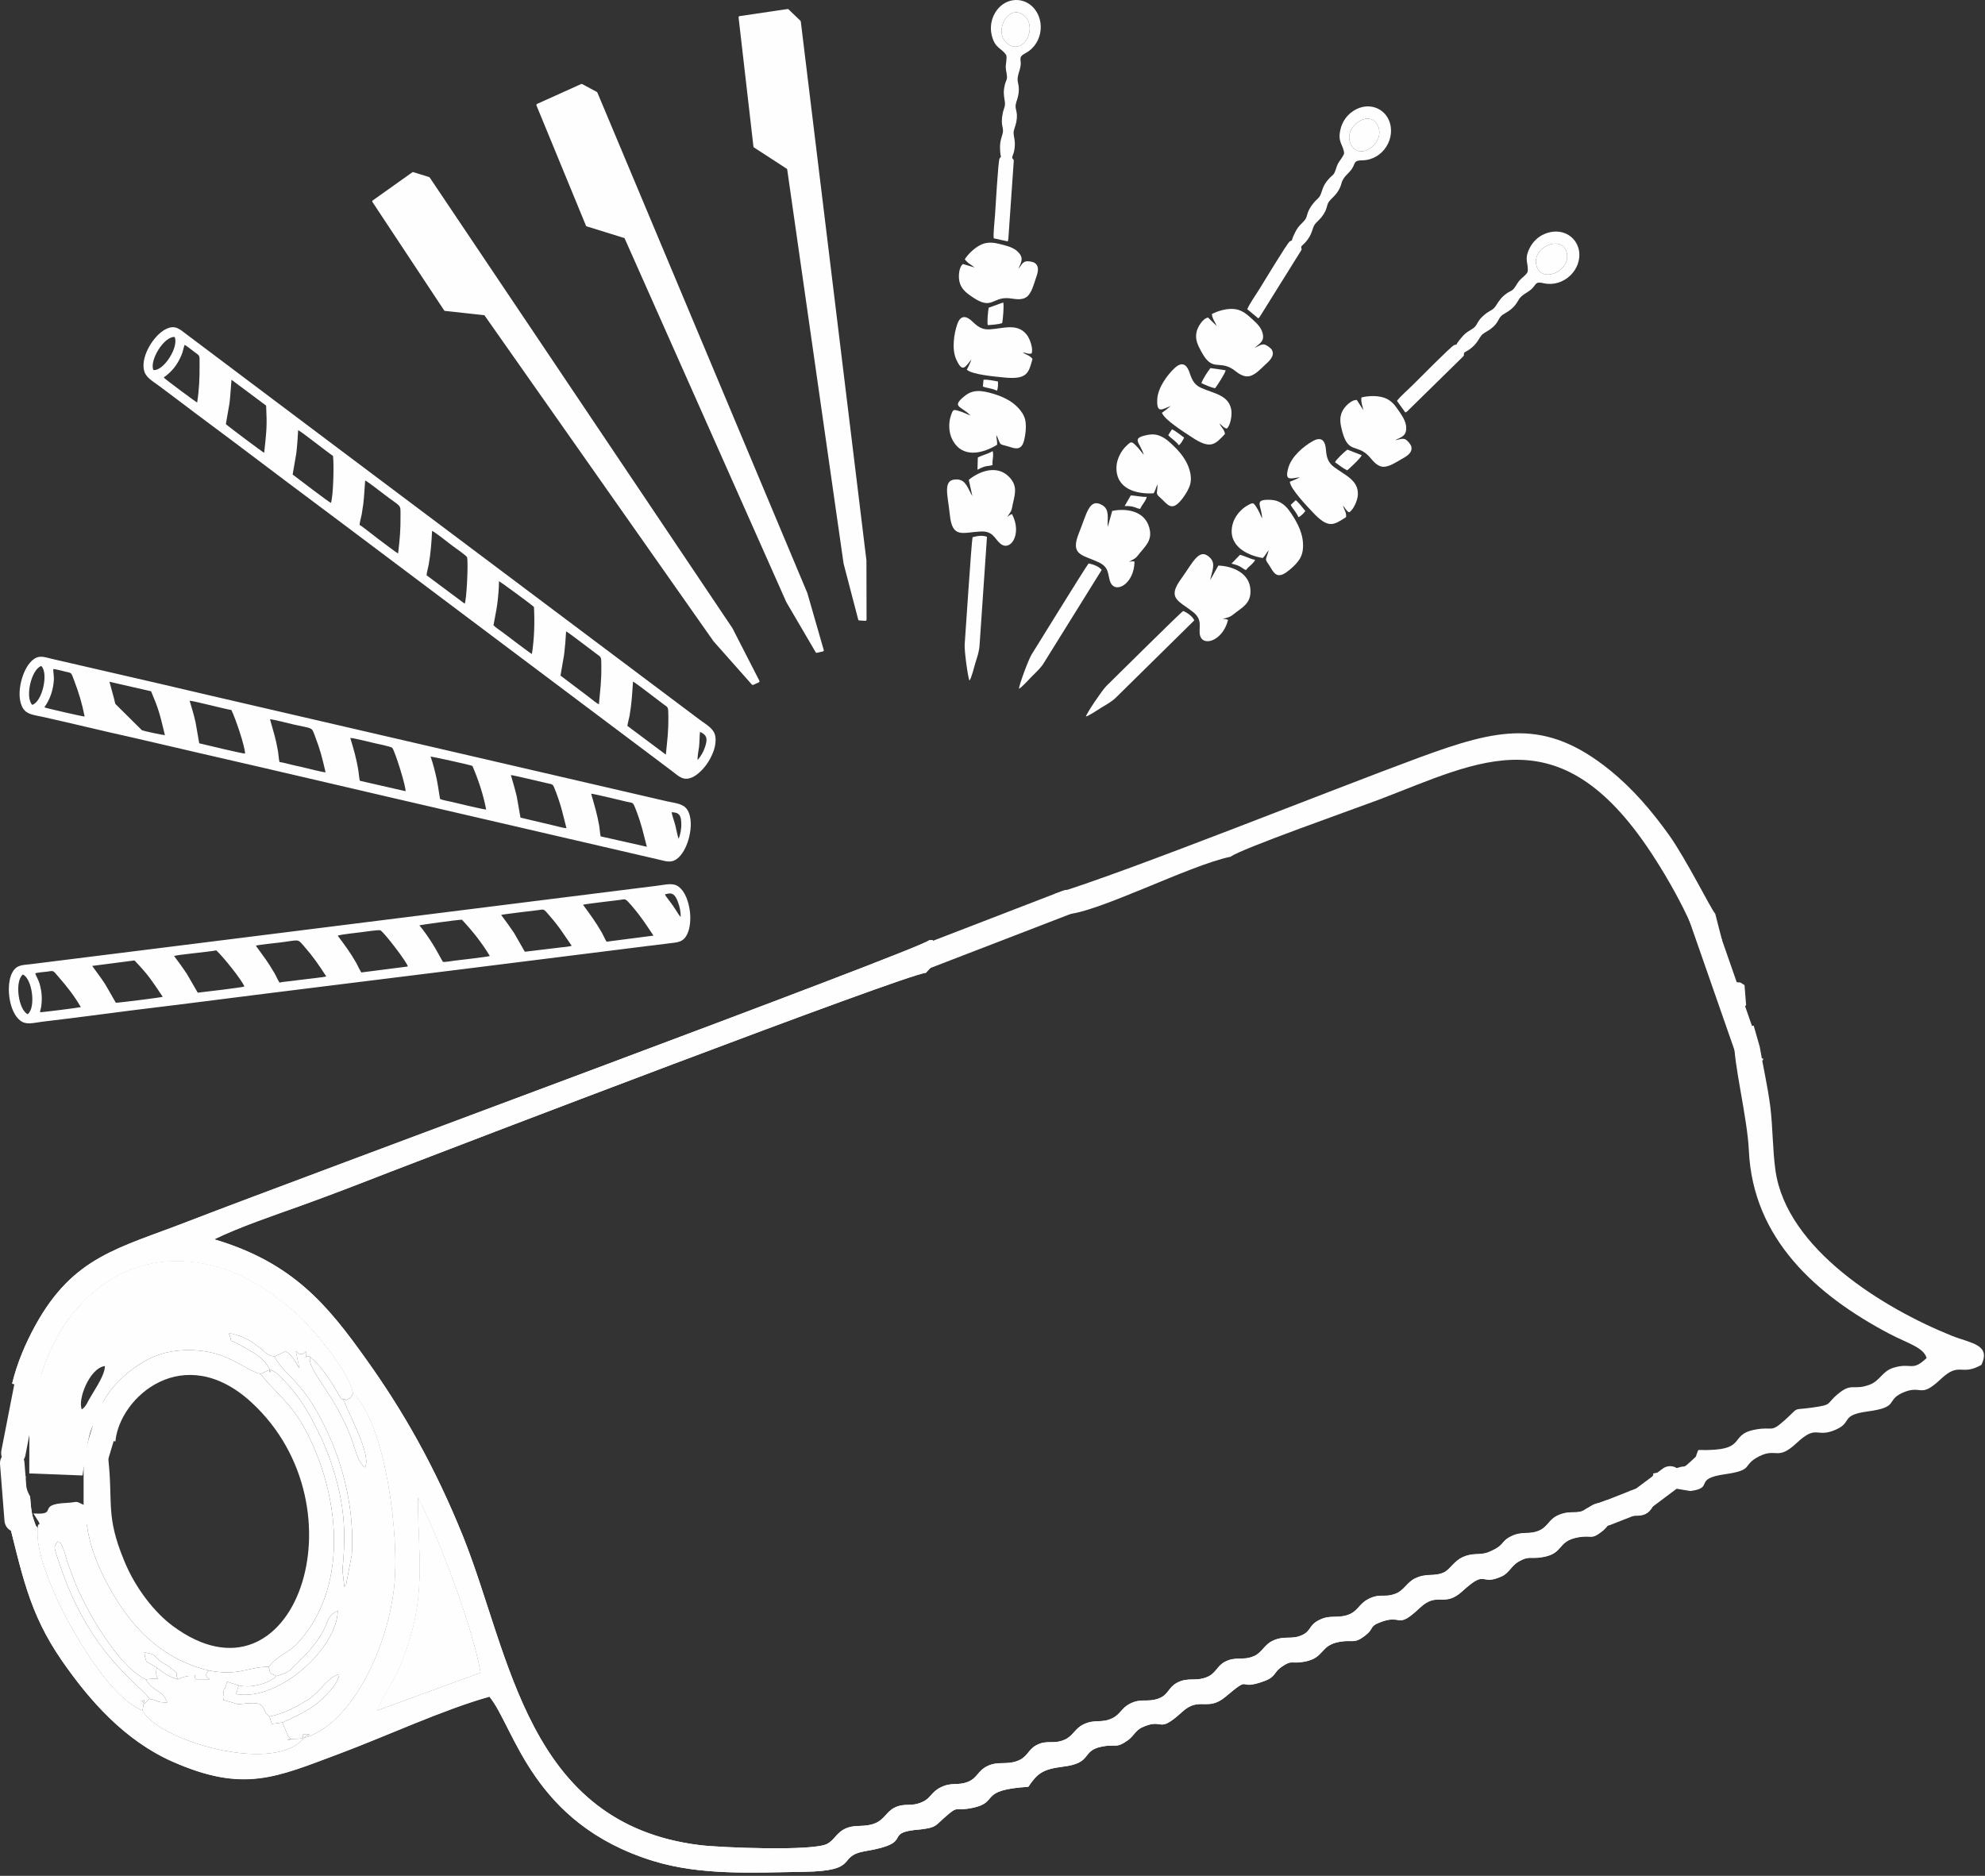 <?xml version="1.0" encoding="UTF-8" standalone="no"?>
<!DOCTYPE svg PUBLIC "-//W3C//DTD SVG 1.1//EN" "http://www.w3.org/Graphics/SVG/1.1/DTD/svg11.dtd">
<svg width="100%" height="100%" viewBox="0 0 492 465" version="1.1" xmlns="http://www.w3.org/2000/svg" xmlns:xlink="http://www.w3.org/1999/xlink" xml:space="preserve" xmlns:serif="http://www.serif.com/" style="fill-rule:evenodd;clip-rule:evenodd;stroke-linecap:round;stroke-linejoin:round;">
    <rect x="0" y="0" width="492" height="465" fill="#333333" stroke="none"/>
    <g id="_237369360" transform="matrix(1,0,0,1,-37.247,-51.365)">
        <path d="M74.268,472.479C76.989,473.017 75.685,473.357 78.69,473.386C77.443,470.013 75.487,471.118 73.361,467.66C66.671,464.655 58.309,450.17 55.587,443.027C54.935,441.326 54.397,439.824 53.773,438.009C53.575,437.386 53.206,435.912 52.98,435.402C51.647,432.454 52.696,434.551 51.506,433.446C50.542,435.288 50.428,434.268 52.186,439.569C59.726,461.991 72.539,469.389 74.268,472.479Z" style="fill:rgb(254,254,254);"/>
        <path d="M105.789,466.838C104.003,468.567 99.723,469.956 96.406,469.162L95.754,471.317C106.469,473.187 120.898,459.78 120.954,450.652C116.731,452.665 120.557,454.252 110.92,463.663C108.595,465.931 108.822,465.902 105.789,466.838Z" style="fill:rgb(254,254,254);"/>
        <path d="M88.923,465.449C86.57,468.028 92.665,467.631 85.776,467.631C84.898,466.356 87.137,466.866 84.161,466.809C83.48,466.809 82.431,467.178 81.269,467.631C79.228,467.008 77.924,466.243 76.11,464.74C75.203,468.879 78.803,467.036 73.361,467.66C75.487,471.118 77.443,470.013 78.69,473.386C75.685,473.357 76.989,473.017 74.268,472.479C72.567,473.924 73.616,474.009 72.057,472.762C72.907,474.123 73.361,470.58 72.567,475.37C75.969,482.57 104.967,491.471 112.592,482.202C113.159,481.124 115.682,481.351 112.337,481.323C111.94,481.946 113.414,482.343 110.409,482.4C106.186,482.485 110.636,483.335 108.68,481.805L107.235,478.346L104.598,478.715L104.06,476.901C101.962,475.455 103.38,473.386 99.553,473.556C94.62,473.783 98.107,474.293 92.636,472.762C93.005,471.146 92.409,472.167 92.636,470.891C93.061,468.482 92.409,471.997 93.543,468.255L96.406,469.162C99.723,469.956 104.003,468.567 105.789,466.838C103.805,465.959 104.343,466.441 103.861,464.542C98.532,464.542 96.633,466.923 88.923,465.449Z" style="fill:rgb(254,254,254);"/>
        <path d="M57.543,400.734C56.409,398.494 59.386,390.501 63.241,389.991C63.269,392.513 60.094,396.652 58.706,399.43C58.025,400.507 58.11,400.195 57.543,400.734ZM46.488,395.802C45.751,398.636 45.95,401.187 44.306,403.143L44.532,405.128L44.504,416.608L57.713,417.118C58.167,414.312 57.6,415.587 58.734,414.057L58.847,409.606C59.131,408.557 59.301,407.424 59.641,406.375C59.726,406.12 59.981,405.354 60.094,405.128C60.775,403.682 60.463,404.419 61.228,403.54C61.994,396.794 69.959,389.509 76.479,387.241C80.986,385.654 86.598,385.71 91.049,387.014C95.357,388.261 99.156,391.351 101.877,391.975C102.019,391.861 102.359,391.521 102.416,391.691L103.351,391.238C104.995,390.331 103.89,392.655 104.06,390.728C102.387,387.666 100.205,386.759 96.746,384.775C93.061,382.677 95.329,384.973 93.912,381.798C96.888,382.45 98.192,383.017 100.375,384.52C103.663,386.787 102.671,387.043 105.279,387.666L108.028,386.306C109.672,387.241 110.494,388.97 111.458,390.557C109.899,382.337 110.466,389.112 113.187,386.306C113.187,390.104 112.592,386.702 114.094,387.723C116.135,389.424 117.411,391.096 118.942,393.364C120.019,394.923 120.019,395.206 120.926,396.624C122.428,399.061 121.408,397.786 122.343,398.268C122.513,398.239 122.769,398.126 122.797,398.268C122.882,398.523 122.939,398.551 123.647,398.041C123.789,397.928 123.704,398.806 124.753,396.709C124.044,391.351 113.244,378.85 110.211,376.413C104.315,371.594 96.803,365.868 86.4,364.337C64.375,361.049 50.258,378.397 46.488,395.802Z" style="fill:rgb(254,254,254);"/>
        <path d="M130.62,475.427L156.387,466.016C154.488,454.847 145.814,431.887 140.825,422.447C140.769,437.868 143.348,447.477 136.403,464.315C134.702,468.397 132.094,471.77 130.62,475.427Z" style="fill:rgb(254,254,254);"/>
        <path d="M105.279,387.666C107.235,391.351 110.324,392.797 114.321,398.835C116.532,402.236 118.998,407.282 120.529,411.449C123.449,419.414 124.98,428.145 124.441,436.819L123.024,444.161C122.967,444.019 122.74,444.501 122.598,444.699L122.117,440.532C123.165,430.271 122.485,423.071 118.998,413.008C117.099,407.565 112.762,398.948 108.822,394.866C106.639,392.57 106.753,392.145 104.06,390.728C103.89,392.655 104.995,390.331 103.351,391.238L102.416,391.691C102.359,391.521 102.019,391.861 101.877,391.975L102.756,393.109C106.554,397.502 109.984,399.827 113.669,407.197C121.776,423.468 123.392,445.294 111.033,458.646C108.765,461.112 106.157,461.65 103.861,464.542C104.343,466.441 103.805,465.959 105.789,466.838C108.822,465.902 108.595,465.931 110.92,463.663C120.557,454.252 116.731,452.665 120.954,450.652C120.898,459.78 106.469,473.187 95.754,471.317L96.406,469.162L93.543,468.255C92.409,471.997 93.061,468.482 92.636,470.891C92.409,472.167 93.005,471.146 92.636,472.762C98.107,474.293 94.62,473.783 99.553,473.556C103.38,473.386 101.962,475.455 104.06,476.901C108.028,475.994 110.891,474.406 113.811,472.535C116.731,470.608 118.346,467.206 121.323,466.356C121.153,468.879 117.524,472.195 115.824,473.641C113.669,475.427 109.559,477.326 107.235,478.346L108.68,481.805C110.636,483.335 106.186,482.485 110.409,482.4C113.414,482.343 111.94,481.946 112.337,481.323C115.682,481.351 113.159,481.124 112.592,482.202C124.044,478.998 133.087,460.772 134.929,445.068C136.431,432.028 132.69,403.965 124.753,396.709C123.704,398.806 123.789,397.928 123.647,398.041C122.939,398.551 122.882,398.523 122.797,398.268C122.769,398.126 122.513,398.239 122.343,398.268C123.647,401.811 129.373,412.044 127.729,415.134C125.717,413.433 125.717,411.619 124.243,407.707C120.047,396.595 113.329,391.039 114.094,387.723C112.592,386.702 113.187,390.104 113.187,386.306C110.466,389.112 109.899,382.337 111.43,390.557C110.494,388.97 109.672,387.241 108.028,386.306L105.279,387.666Z" style="fill:rgb(254,254,254);"/>
        <path d="M46.602,430.129C45.694,436.932 52.384,450.482 55.559,455.868C59.499,462.614 66.047,472.762 72.567,475.37C73.361,470.58 72.907,474.123 72.057,472.762C73.616,474.009 72.567,473.924 74.268,472.479C72.539,469.389 59.726,461.991 52.186,439.569C50.428,434.268 50.542,435.288 51.506,433.446C52.696,434.551 51.647,432.454 52.98,435.402C53.206,435.912 53.575,437.386 53.773,438.009C54.397,439.824 54.935,441.326 55.587,443.027C58.309,450.17 66.671,464.655 73.361,467.66C78.803,467.036 75.203,468.879 76.11,464.74C73.247,462.813 73.587,464.258 73.02,460.97C76.45,461.622 74.608,461.424 77.216,463.323C78.378,464.145 78.491,463.918 79.313,464.627C82.318,467.178 80.391,465.052 81.269,467.631C82.431,467.178 83.48,466.809 84.161,466.809C87.137,466.866 84.898,466.356 85.776,467.631C92.665,467.631 86.57,468.028 88.923,465.449C79.002,463.039 72.539,457.03 68.173,450.964C63.95,445.096 57.657,433.729 58.762,424.488L58.054,424.431C55.531,423.241 56.948,423.751 53.66,423.921C46.035,424.29 52.044,426.983 45.524,426.529C48.189,430.668 46.517,428.145 46.602,430.129Z" style="fill:rgb(254,254,254);"/>
        <path d="M136.403,464.315C143.348,447.477 140.769,437.868 140.825,422.447C145.814,431.887 154.488,454.847 156.387,466.016L130.62,475.427C132.094,471.77 134.702,468.397 136.403,464.315ZM40.252,394.299L46.488,395.802C50.258,378.397 64.375,361.049 86.4,364.337C96.803,365.868 104.315,371.594 110.211,376.413C113.244,378.85 124.044,391.351 124.753,396.709C132.69,403.965 136.431,432.028 134.929,445.068C133.087,460.772 124.044,478.998 112.592,482.202C104.967,491.471 75.969,482.57 72.567,475.37C66.047,472.762 59.499,462.614 55.559,455.868C52.384,450.482 45.694,436.932 46.602,430.129C45.836,429.08 46.318,430.101 45.638,428.173C45.298,427.209 45.269,427.039 45.099,426.076C44.872,424.828 44.816,423.553 44.702,422.334C42.803,419.102 43.087,415.134 43.143,410.995L37.956,411.902L37.956,416.239C38.154,416.409 38.381,416.636 38.551,416.721L40.62,417.572C41.754,417.742 42.605,417.43 43.597,417.288L43.058,423.666L38.466,423.468L38.693,425.679C42.69,441.213 44.192,450.907 52.668,463.096C59.329,472.677 68.031,482.712 79.965,488.013C97.625,495.808 105.562,491.953 121.323,486.057C132.973,481.72 147.175,475.087 158.542,471.912C164.778,479.565 169.058,503.376 199.077,512.646C210.898,516.302 223.682,515.565 236.466,515.367C250.838,515.14 244.205,511.483 251.887,510.208C264.557,508.082 255.317,505.616 265.55,504.85C269.405,504.34 268.951,503.972 271.502,501.789C274.989,498.699 273.543,500.513 278.362,499.493C285.024,498.104 279.524,495.071 292.11,494.306C294.265,491.102 295.512,489.94 300.671,489.317C308.211,488.409 305.093,485.405 310.309,484.328C313.767,483.619 313.739,484.923 316.743,482.797C318.189,481.776 318.728,480.302 320.258,479.594C325.899,476.986 323.887,481.521 330.236,475.739C334.573,471.798 336.472,475.795 341.008,471.969C347.868,466.186 343.446,470.778 350.731,468.057C353.48,467.008 352.913,465.902 354.926,464.542C357.619,462.728 357.08,463.918 360.51,463.294C365.669,462.359 364.28,459.241 369.269,458.362C372.614,457.795 372.841,458.957 375.562,456.86C377.915,455.046 376.554,454.649 379.077,453.628C385.002,451.219 383.131,455.641 389.169,449.943C393.562,445.805 395.121,449.972 399.628,445.89C406.063,440.022 403.824,444.756 409.578,442.091C411.25,441.298 411.959,439.427 413.631,438.491C416.324,436.961 416.353,437.924 419.528,437.386C424.942,436.507 423.099,433.474 428.287,432.482C431.943,431.802 431.461,433.247 434.381,430.951C435.912,429.732 436.025,428.57 438.066,427.776C442.205,426.104 445.323,428.882 447.335,423.865C447.817,422.079 447.761,422.986 447.42,422.192C447.25,422.447 447.619,425.083 443.877,423.893C442.29,423.383 441.978,422.957 441.439,420.917L441.071,421.143C440.589,425.537 441.269,425.735 436.791,426.047C435.061,424.687 434.608,426.217 435.6,423.269L433.559,423.978C431.972,424.318 431.717,424.715 430.243,425.537C428.372,426.954 426.614,425.65 423.581,426.954C421.143,428.003 420.945,429.789 418.876,430.753C416.211,432 414.595,430.838 411.732,432.255C408.954,433.644 410.513,434.409 405.978,436.252C403.739,436.989 402.35,436.224 399.742,437.414C397.559,438.435 396.624,440.504 395.065,441.213C392.598,442.318 390.841,441.241 387.893,442.715C385.88,443.735 385.257,445.635 383.159,446.457C380.183,447.591 379.219,446.173 376.044,447.987C374.06,449.121 373.72,450.879 371.31,451.701C368.447,452.693 366.888,451.531 363.969,453.09C361.616,454.394 362.239,455.641 360,456.69C357.307,457.965 355.72,456.718 352.743,458.079C350.617,459.043 350.022,461.055 348.066,461.906C345.203,463.153 343.587,461.906 340.838,463.323C338.769,464.4 338.655,466.271 336.217,467.178C333.383,468.255 331.682,467.065 328.932,468.539C326.721,469.757 326.863,471.543 324.34,472.45C321.392,473.471 320.06,472.224 317.112,473.811C315.213,474.831 314.872,476.391 312.945,477.298C310.11,478.658 308.721,477.439 305.802,478.828C303.647,479.849 303.137,481.805 301.068,482.655C298.12,483.902 296.759,482.513 293.953,484.072C291.969,485.206 291.912,487.02 289.247,487.956C286.469,488.92 284.598,487.899 281.962,489.175C279.581,490.309 279.524,492.066 277.228,493.03C274.564,494.135 273.203,493.002 270.283,494.476C268.101,495.581 267.931,497.112 265.918,498.019C262.942,499.408 261.638,498.132 258.888,499.493C256.932,500.513 256.422,502.413 254.098,503.348C251.376,504.454 249.364,503.518 246.841,504.624C244.545,505.644 244.148,507.43 242.22,508.45C238.791,510.293 215.802,509.386 210.671,508.734C167.783,503.433 163.843,461.735 152.022,432.227C145.077,415.049 137.254,401.244 128.098,388.431C118.517,374.967 109.899,364.337 90.34,358.554C96.633,355.465 105.25,352.573 112.082,350.135C119.509,347.443 126.595,344.693 133.852,341.887C148.309,336.302 261.95,292.791 266.74,292.535L268.129,291.005C269.348,287.631 268.98,287.915 268.441,284.372L267.562,284.457C265.068,286.781 109.616,344.098 83.679,354.189C66.557,360.822 55.446,362.778 46.006,379.899C43.569,384.35 41.528,389.112 40.252,394.299Z" style="fill:rgb(254,254,254);"/>
        <path d="M298.715,272.92C299.962,275.698 299.424,273.515 299.65,277.54L301.294,278.022C308.806,277.909 332.135,265.776 342.283,263.735C344.409,261.921 373.493,251.688 378.879,249.647C404.504,239.896 424.403,228.047 447.477,264.274C450.624,269.178 453.969,275.074 456.548,280.913C458.759,285.959 461.65,295.512 463.776,299.509L467.178,301.011C471.033,302.003 469.134,301.039 470.041,300.557L469.644,295.569L468.624,294.917L463.975,294.605L464.031,284.287L462.387,277.88C461.282,276.661 455.329,264.557 450.907,258.321C446.542,252.255 441.921,246.841 436.167,242.192C420.123,229.294 408.557,231.959 388.998,239.159C366.69,247.38 316.998,267.364 298.715,272.92Z" style="fill:rgb(254,254,254);"/>
        <path d="M61.228,403.54C61.285,405.893 60.917,405.496 62.476,406.97C65.055,409.408 63.893,407.991 65.849,408.699C66.841,397.672 82.8,383.584 99.581,399.005C127.984,425.169 110.098,476.646 80.107,454.45C75.713,451.219 70.894,445.266 68.031,438.265C63.326,426.869 65.367,424.12 64.035,412.554L63.524,411.052C60.746,410.995 60.548,410.683 58.847,409.606L58.734,414.057L59.244,417.26C60.803,417.572 60.548,417.005 61.909,418.819C60.803,419.414 61.2,419.074 60.746,419.216L59.981,419.386C63.694,421.058 61.994,417.713 62.362,422.249C59.953,425.197 61.937,422.589 58.762,424.488C57.657,433.729 63.95,445.096 68.173,450.964C72.539,457.03 79.002,463.039 88.923,465.449C96.633,466.923 98.532,464.542 103.861,464.542C106.157,461.65 108.765,461.112 111.033,458.646C123.392,445.294 121.776,423.468 113.669,407.197C109.984,399.827 106.554,397.502 102.756,393.109L101.877,391.975C99.156,391.351 95.357,388.261 91.049,387.014C86.598,385.71 80.986,385.654 76.479,387.241C69.959,389.509 61.994,396.794 61.228,403.54Z" style="fill:rgb(254,254,254);"/>
        <path d="M467.093,309.175C466.809,314.561 470.353,328.394 470.721,336.614C471.742,358.469 487.417,372.387 505.389,381.912C510.208,384.435 514.035,385.37 514.772,388.006C511.087,391.493 511.087,389.055 506.636,390.387C503.717,391.266 503.291,393.619 500.655,394.611C496.602,396.142 496.318,393.987 492.803,396.907C489.713,399.458 491.641,399.543 486.482,400.28C481.124,401.046 483.534,399.883 479.622,403.398C475.909,406.715 476.872,404.872 472.252,405.751C465.364,407.055 470.891,411.165 458.192,410.797C457.2,413.008 458.277,411.789 456.378,413.575C454.365,415.474 454.932,414.652 453.77,415.02L450.425,415.928C445.068,417.146 447.817,416.069 446.769,417.43C448.243,418.62 447.732,419.159 448.384,420.151C449.972,422.646 446.712,420.038 449.66,421.37C447.732,419.471 446.882,421.455 449.263,417.6L451.361,417.43C454.932,420.86 446.598,419.386 456.236,420.973C462.387,420.151 456.661,417.969 464.825,416.806C472.195,415.757 468.85,414.624 473.244,412.384C477.666,410.145 477.694,413.631 482.627,409.011C487.701,404.306 487.276,407.962 492.293,405.751C496.488,403.88 493.285,402.18 500.173,401.244C508.082,400.195 504.595,398.551 508.734,396.652C513.694,394.413 512.957,398.268 518.258,393.25C523.02,388.772 523.219,392.598 528.35,389.707C530.816,384.605 525.657,384.35 521.065,382.507C504.057,375.676 480.132,360.992 477.326,341.603C476.589,336.472 476.674,330.831 476.022,325.616C475.342,320.428 474.265,315.893 473.414,310.847L471.912,305.603C468.595,306.198 471.969,306.765 466.838,307.389L467.093,309.175Z" style="fill:rgb(254,254,254);"/>
        <path d="M104.06,390.728C106.753,392.145 106.639,392.57 108.822,394.866C112.762,398.948 117.099,407.565 118.998,413.008C122.485,423.071 123.165,430.271 122.117,440.532L122.598,444.699C122.74,444.501 122.967,444.019 123.024,444.161L124.441,436.819C124.98,428.145 123.449,419.414 120.529,411.449C118.998,407.282 116.532,402.236 114.321,398.835C110.324,392.797 107.235,391.351 105.279,387.666C102.671,387.043 103.663,386.787 100.375,384.52C98.192,383.017 96.888,382.45 93.912,381.77C95.329,384.973 93.061,382.677 96.746,384.775C100.205,386.759 102.387,387.666 104.06,390.728Z" style="fill:rgb(254,254,254);"/>
        <path d="M122.343,398.268C121.408,397.786 122.428,399.061 120.926,396.624C120.019,395.206 120.019,394.923 118.942,393.364C117.411,391.096 116.135,389.424 114.094,387.723C113.329,391.039 120.047,396.595 124.243,407.707C125.717,411.619 125.717,413.433 127.729,415.134C129.373,412.044 123.647,401.811 122.343,398.268Z" style="fill:rgb(254,254,254);"/>
        <path d="M104.06,476.901L104.598,478.715L107.235,478.346C109.559,477.326 113.669,475.427 115.824,473.641C117.524,472.195 121.153,468.879 121.323,466.356C118.346,467.206 116.731,470.608 113.811,472.535C110.891,474.406 108.028,475.994 104.06,476.901Z" style="fill:rgb(254,254,254);"/>
        <path d="M76.11,464.74C77.924,466.243 79.228,467.008 81.269,467.631C80.391,465.052 82.318,467.178 79.313,464.627C78.491,463.918 78.378,464.145 77.216,463.323C74.608,461.424 76.45,461.622 73.02,460.97C73.587,464.258 73.247,462.813 76.11,464.74Z" style="fill:rgb(254,254,254);"/>
        <path d="M136.431,464.343C143.376,447.506 140.769,437.924 140.825,422.504C145.814,431.943 154.517,454.876 156.416,466.044L130.649,475.483C132.123,471.798 134.731,468.454 136.431,464.343ZM40.252,394.384L46.488,395.858C50.258,378.454 64.375,361.106 86.4,364.394C96.775,365.924 104.315,371.65 110.211,376.469C113.244,378.879 124.044,391.38 124.753,396.765C132.69,403.994 136.46,432.057 134.957,445.096C133.115,460.8 124.072,479.055 112.62,482.258C104.995,491.528 75.997,482.655 72.595,475.427C66.076,472.819 59.528,462.671 55.587,455.953C52.413,450.567 45.723,437.017 46.602,430.214C45.865,429.137 46.346,430.186 45.638,428.23C45.298,427.294 45.298,427.124 45.099,426.132C44.872,424.913 44.844,423.638 44.702,422.391C42.803,419.159 43.115,415.219 43.172,411.052L37.956,411.987L37.956,416.324C38.183,416.466 38.381,416.721 38.551,416.806L40.649,417.628C41.783,417.827 42.605,417.515 43.597,417.373L43.058,423.723L38.494,423.553L38.693,425.764C42.718,441.298 44.22,450.992 52.696,463.181C59.329,472.762 68.06,482.797 80.022,488.069C97.682,495.865 105.619,491.981 121.351,486.113C133.002,481.748 147.203,475.143 158.57,471.969C164.806,479.594 169.115,503.405 199.134,512.674C210.926,516.302 223.71,515.565 236.523,515.367C250.866,515.14 244.261,511.483 251.915,510.208C264.586,508.082 255.345,505.616 265.606,504.822C269.461,504.312 268.98,503.972 271.531,501.761C275.046,498.671 273.572,500.513 278.391,499.493C285.052,498.104 279.553,495.071 292.139,494.277C294.293,491.102 295.54,489.94 300.699,489.288C308.239,488.381 305.121,485.376 310.337,484.328C313.795,483.619 313.767,484.894 316.772,482.769C318.217,481.748 318.756,480.274 320.287,479.565C325.928,476.957 323.943,481.493 330.265,475.71C334.602,471.742 336.501,475.739 341.036,471.94C347.896,466.129 343.474,470.721 350.759,468C353.509,466.98 352.942,465.874 354.954,464.513C357.647,462.671 357.109,463.861 360.539,463.266C365.698,462.331 364.309,459.184 369.298,458.334C372.643,457.739 372.869,458.901 375.591,456.803C377.943,454.989 376.583,454.592 379.106,453.572C385.03,451.162 383.159,455.584 389.197,449.887C393.591,445.748 395.15,449.915 399.657,445.833C406.063,439.965 403.852,444.699 409.578,442.035C411.25,441.241 411.987,439.37 413.66,438.435C416.324,436.904 416.353,437.839 419.556,437.329C424.942,436.422 423.128,433.389 428.315,432.425C431.972,431.717 431.461,433.162 434.381,430.894C435.912,429.676 436.054,428.513 438.066,427.691C442.205,426.047 445.323,428.797 447.364,423.808C447.846,422.022 447.789,422.901 447.42,422.135C447.25,422.362 447.619,425.027 443.906,423.836C442.29,423.326 441.978,422.901 441.439,420.86L441.071,421.087C440.589,425.452 441.269,425.65 436.791,425.962C435.061,424.602 434.608,426.132 435.6,423.184L433.587,423.893C432,424.233 431.717,424.658 430.243,425.452C428.372,426.869 426.614,425.594 423.581,426.898C421.143,427.918 420.973,429.732 418.876,430.696C416.211,431.915 414.624,430.753 411.761,432.198C408.983,433.587 410.513,434.353 405.978,436.195C403.767,436.932 402.35,436.167 399.77,437.357C397.559,438.378 396.652,440.447 395.065,441.156C392.598,442.261 390.841,441.184 387.893,442.658C385.909,443.679 385.257,445.578 383.159,446.4C380.211,447.534 379.219,446.117 376.044,447.931C374.088,449.065 373.72,450.822 371.339,451.672C368.447,452.636 366.888,451.474 363.997,453.061C361.616,454.337 362.239,455.613 360.028,456.661C357.335,457.909 355.748,456.69 352.772,458.05C350.646,459.014 350.05,461.027 348.094,461.877C345.231,463.096 343.587,461.849 340.866,463.294C338.797,464.372 338.683,466.243 336.246,467.15C333.411,468.227 331.682,467.036 328.961,468.51C326.75,469.729 326.891,471.515 324.369,472.422C321.42,473.443 320.088,472.195 317.14,473.783C315.241,474.803 314.901,476.362 312.973,477.298C310.167,478.63 308.75,477.411 305.83,478.8C303.676,479.82 303.165,481.776 301.096,482.627C298.148,483.874 296.787,482.485 294.009,484.044C291.997,485.178 291.969,486.992 289.276,487.928C286.498,488.891 284.627,487.871 281.991,489.146C279.609,490.309 279.553,492.066 277.257,493.03C274.592,494.135 273.231,493.002 270.369,494.476C268.129,495.581 267.959,497.083 265.975,498.019C262.97,499.408 261.666,498.132 258.917,499.493C256.961,500.513 256.479,502.413 254.154,503.348C251.405,504.454 249.392,503.518 246.869,504.624C244.602,505.644 244.176,507.43 242.277,508.45C238.819,510.293 215.858,509.386 210.728,508.762C167.811,503.461 163.871,461.764 152.022,432.255C145.106,415.077 137.254,401.272 128.098,388.488C118.517,374.995 109.899,364.394 90.312,358.611C96.633,355.521 105.25,352.63 112.082,350.164C119.509,347.499 126.595,344.75 133.824,341.915C148.28,336.331 261.921,292.762 266.683,292.507L268.072,291.005C269.291,287.631 268.951,287.915 268.384,284.372L267.506,284.457C265.011,286.753 109.587,344.154 83.65,354.246C66.529,360.907 55.417,362.863 46.006,379.984C43.569,384.435 41.528,389.169 40.252,394.384Z" style="fill:rgb(254,254,254);"/>
        <g>
            <path d="M434.239,423.723L436.422,429.364L436.28,429.42L436.139,429.449L435.997,429.506L435.855,429.534L435.685,429.534L435.543,429.562L435.118,429.562L434.948,429.534L434.523,429.449L434.409,429.42L433.984,429.25L433.871,429.165L433.729,429.109L433.389,428.854L433.276,428.74L433.162,428.655L432.992,428.428L432.879,428.315L432.794,428.173L432.737,428.06L432.652,427.918L432.425,427.351L432.397,427.181L432.34,426.898L432.34,426.756L432.312,426.586L432.312,426.444L432.34,426.302L432.34,426.161L432.425,425.735L432.482,425.594L432.51,425.452L432.567,425.31L432.652,425.197L432.709,425.055L432.794,424.942L432.85,424.8L432.935,424.687L433.049,424.573L433.134,424.46L433.332,424.261L433.446,424.176L433.587,424.063L433.701,423.978L433.814,423.921L433.956,423.836L434.239,423.723ZM445.38,425.849L436.422,429.364L434.239,423.723L443.197,420.18L446.088,425.452L445.38,425.849ZM445.38,425.849L443.197,420.18L443.339,420.123L443.48,420.094L443.622,420.038L443.792,420.009L443.934,420.009L444.076,419.981L444.529,419.981L444.671,420.009L444.813,420.009L444.954,420.038L445.096,420.094L445.238,420.123L445.351,420.18L445.635,420.293L445.748,420.35L445.89,420.435L446.23,420.69L446.372,420.803L446.485,420.888L446.655,421.115L446.769,421.228L446.854,421.37L446.91,421.512L446.995,421.654L447.222,422.22L447.25,422.391L447.307,422.674L447.307,422.816L447.335,422.986L447.335,423.128L447.307,423.269L447.307,423.411L447.222,423.836L447.165,423.978L447.137,424.12L447.08,424.261L447.024,424.375L446.939,424.517L446.882,424.63L446.797,424.772L446.627,424.998L446.513,425.112L446.4,425.197L446.315,425.31L446.173,425.395L446.06,425.48L445.918,425.565L445.805,425.65L445.663,425.735L445.38,425.849ZM453.005,420.265L446.088,425.452L442.488,420.576L449.376,415.417L453.005,420.265ZM453.005,420.265L449.376,415.417L449.518,415.332L449.631,415.247L449.773,415.162L449.915,415.106L450.057,415.02L450.198,414.992L450.34,414.935L450.482,414.907L450.624,414.85L450.765,414.85L450.907,414.822L451.049,414.822L451.191,414.794L451.332,414.822L451.474,414.822L451.616,414.85L451.757,414.85L451.899,414.907L452.183,414.964L452.466,415.077L452.58,415.162L452.721,415.219L452.948,415.389L453.09,415.474L453.203,415.559L453.288,415.672L453.515,415.899L453.6,416.013L453.685,416.154L453.77,416.268L453.855,416.409L454.082,416.976L454.195,417.543L454.195,418.139L454.082,418.706L454.025,418.847L453.997,418.961L453.94,419.102L453.855,419.244L453.798,419.357L453.628,419.641L453.458,419.868L453.118,420.208L453.005,420.293L453.005,420.265Z" style="fill:rgb(254,254,254);fill-rule:nonzero;"/>
        </g>
        <g>
            <path d="M264.217,289.474L301.776,274.989" style="fill:none;fill-rule:nonzero;stroke:rgb(254,254,254);stroke-width:6.07px;"/>
        </g>
        <g>
            <path d="M44.504,391.351L40.564,411.534" style="fill:none;fill-rule:nonzero;stroke:rgb(254,254,254);stroke-width:6.07px;"/>
        </g>
        <g>
            <path d="M40.28,414.085L41.386,428.145" style="fill:none;fill-rule:nonzero;stroke:rgb(254,254,254);stroke-width:6.07px;"/>
        </g>
        <g>
            <path d="M64.346,401.613L61.002,412.753L61.002,427.238" style="fill:none;fill-rule:nonzero;stroke:rgb(254,254,254);stroke-width:6.07px;"/>
        </g>
        <g>
            <path d="M458.532,277.739L470.126,310.989" style="fill:none;fill-rule:nonzero;stroke:rgb(254,254,254);stroke-width:6.07px;"/>
        </g>
        <path d="M471.827,314.362L473.981,313.965" style="fill:none;fill-rule:nonzero;stroke:rgb(254,254,254);stroke-width:0.57px;"/>
        <path d="M372.047,87.109C370.006,82.8 376.724,78.236 378.737,82.46C380.806,86.769 374.173,91.531 372.047,87.109ZM367.795,94.535C367.455,94.961 367.115,95.131 366.718,95.584C365.499,96.917 365.244,97.625 364.677,99.326C364.28,100.488 363.628,100.687 362.863,101.65C360.482,104.598 361.899,104.825 360,106.639C359.206,107.376 358.724,108.028 358.299,108.879C356.769,111.94 358.101,110.494 356.91,111.231C356.287,111.628 350.192,121.776 349.313,123.165C348.576,124.328 346.791,126.935 346.394,128.013L349.115,130.28C349.455,129.997 349.285,130.195 349.569,129.77L359.717,113.499C360.085,112.706 359.802,113.329 359.802,112.904C359.802,112.45 359.66,112.706 359.887,112.337C359.943,112.252 360.567,111.713 360.765,111.487C362.58,109.474 362.438,108 363.118,107.008C363.43,106.554 364.337,105.789 364.791,105.194C366.633,102.898 365.726,102.132 367.087,100.828C368.476,99.496 369.298,98.504 369.78,96.69C370.261,94.904 371.991,94.195 372.699,92.551C373.153,91.474 373.181,91.134 374.91,91.106C380.013,91.049 383.443,85.55 381.458,81.071C379.956,77.726 375.676,76.535 372.217,79.2C370.857,80.22 369.893,81.751 369.524,83.339C368.674,86.655 370.205,87.165 370.403,89.376C370.148,90.227 369.326,91.106 368.872,91.928C368.447,92.778 368.249,93.94 367.795,94.535Z" style="fill:rgb(254,254,254);"/>
        <path d="M311.811,181.984C311.669,179.887 312.35,177.732 310.479,176.598C307.191,174.643 306.595,178.781 304.696,183.43C302.428,189.014 305.405,188.816 309.487,190.715C312.236,191.962 311.783,193.748 312.378,195.449C313.512,198.822 318.387,196.214 318.444,190.573C318.019,190.431 317.48,190.573 317.083,190.63C318.104,190.006 318.586,189.95 319.266,189.071C321.052,186.775 323.008,185.386 322.101,182.154C320.967,177.959 316.346,177.307 312.917,178.016L311.811,181.984Z" style="fill:rgb(254,254,254);"/>
        <path d="M320.74,164.126C320.06,163.332 319.55,162.539 318.756,161.773C317.707,160.753 317.622,160.724 316.346,161.972C315.156,163.106 313.994,165.203 313.965,167.244C313.88,172.573 318.898,173.906 323.178,173.65C323.66,172.942 323.745,172.148 324.17,171.411C324.057,174.246 323.461,173.48 325.417,175.294C326.324,176.145 327.345,177.591 328.904,176.428C329.839,175.776 331.087,173.962 331.512,173.14C332.164,171.921 332.617,170.816 332.334,168.973C331.767,165.572 329.471,163.106 327.515,161.32C326.494,160.356 325.417,159.534 323.972,159.165C323.206,158.995 322.413,159.024 321.562,159.194C317.452,160.044 319.833,160.98 320.74,164.126Z" style="fill:rgb(254,254,254);"/>
        <path d="M325.247,153.694C325.843,155.424 330.917,158.598 332.504,159.647C337.351,162.907 338.4,161.546 340.866,158.939C340.668,157.691 339.959,157.38 339.506,156.331C340.186,156.841 340.554,157.465 341.32,157.606C342.17,156.926 342.68,154.375 342.425,152.901C341.745,149.272 338.145,148.932 335.027,147.543C333.609,146.92 332.816,146.013 332.135,143.858C331.455,141.817 330.35,140.854 328.479,142.526C326.58,144.255 324.227,147.487 324.085,150.321C323.915,154.006 325.247,152.844 327.43,151.994C326.835,152.532 325.956,153.184 325.247,153.694Z" style="fill:rgb(254,254,254);"/>
        <path d="M336.671,130.082C335.339,130.309 334.148,132.406 333.865,133.483C333.354,135.439 334.148,136.97 335.083,138.671C337.776,143.575 339.25,140.627 342.794,142.866C343.729,143.49 345.146,144.935 346.847,144.624C348.293,144.397 349.852,142.696 350.674,141.931C351.638,141.024 353.339,139.691 352.517,138.132C352.233,137.622 351.184,136.885 350.674,136.772C349.824,136.573 349.058,137.31 348.236,137.565C349.625,136.403 350.957,135.808 349.994,133.37C349.483,132.009 347.868,130.706 346.961,129.883C345.969,129.005 344.721,128.069 342.992,127.956C341.263,127.814 339.052,128.438 337.606,129.231C337.805,130.535 338.372,131.102 338.825,132.18L336.671,130.082Z" style="fill:rgb(254,254,254);"/>
        <path d="M310.309,192.643C309.685,191.82 308.324,191.282 307.077,191.027C306.397,191.792 294.151,211.691 292.932,213.619C292.167,214.838 289.786,221.272 289.814,222.094C290.438,221.839 292.394,219.657 293.017,219.033C294.321,217.729 295.257,216.907 296.05,215.575L310.309,192.643Z" style="fill:rgb(254,254,254);"/>
        <path d="M335.027,146.353C335.906,146.721 337.294,147.402 338.428,147.6C338.967,146.891 340.923,143.915 341.036,143.15L337.266,142.611C336.671,143.32 335.225,145.531 335.027,146.353Z" style="fill:rgb(254,254,254);"/>
        <path d="M321.477,174.529C320.003,174.586 318.728,174.189 317.509,174.189L316.006,176.797C318.643,176.769 318.671,177.392 319.861,177.506C320.287,176.428 321.222,175.663 321.477,174.529Z" style="fill:rgb(254,254,254);"/>
        <path d="M330.746,159.846C329.839,159.194 328.847,158.343 327.742,157.776L326.806,159.222C327.458,160.044 328.62,160.611 329.443,161.745C330.038,161.263 330.406,160.526 330.746,159.846Z" style="fill:rgb(254,254,254);"/>
        <path d="M372.047,87.109C374.173,91.531 380.806,86.769 378.737,82.46C376.724,78.236 370.006,82.8 372.047,87.109Z" style="fill:rgb(254,254,254);"/>
        <path d="M205.965,278.702C205.427,278.135 204.633,276.69 204.094,275.953C203.471,275.017 202.62,274.054 202.025,273.09C203.924,272.438 204.548,273.118 205.228,274.819C205.767,276.151 205.994,277.512 205.965,278.702ZM193.776,275.839C196.299,278.787 197.15,280.233 199.219,283.294L187.597,284.797C187.172,284.145 186.831,283.294 186.406,282.529C184.819,279.78 183.6,278.192 181.757,275.641C182.324,275.443 189.553,274.62 190.828,274.45C192.387,274.252 192.104,273.94 193.776,275.839ZM173.339,278.22C176.117,281.424 176.655,282.529 178.951,285.817C178.356,286.044 176.683,286.157 176.031,286.243L167.329,287.291L164.721,282.728C163.672,281.169 162.624,279.694 161.461,278.164C162.028,277.994 169.2,277.143 170.419,277.002C172.176,276.775 171.921,276.548 173.339,278.22ZM158.655,288.34C158.315,288.539 151.313,289.332 149.896,289.502C149.187,289.587 147.657,289.871 147.033,289.814C146.778,289.446 145.304,286.611 144.454,285.307C143.49,283.776 142.356,282.132 141.194,280.743C141.392,280.658 150.548,279.354 151.739,279.354C154.403,282.189 156.671,285.052 158.655,288.34ZM126.822,292.422C126.425,291.912 125.943,290.778 125.603,290.154C124.214,287.688 122.655,285.562 120.954,283.323C121.436,283.011 126.142,282.557 127.02,282.416C127.559,282.359 131.216,281.792 131.556,281.991C132.605,282.643 138.246,290.041 138.331,290.948L126.822,292.422ZM118.12,293.414C117.666,293.584 113.216,294.066 112.337,294.18C111.317,294.321 110.438,294.406 109.389,294.548C108.624,294.661 107.178,294.746 106.526,294.945C106.101,294.321 105.704,293.329 105.279,292.592C104.854,291.883 104.372,291.09 103.918,290.381C102.869,288.765 101.764,287.376 100.658,285.789C101.112,285.591 105.704,285.109 106.668,284.995C111.515,284.4 110.891,283.975 112.564,285.874C115.058,288.765 116.022,290.211 118.12,293.414ZM97.824,295.909C97.427,296.135 87.534,297.298 86.258,297.439L83.622,292.876C82.602,291.317 81.524,289.843 80.391,288.34C81.184,288.028 89.291,287.291 90.85,286.951C92.438,288.397 97.087,294.123 97.824,295.909ZM77.584,298.46C77.187,298.63 66.813,299.934 65.962,299.934L63.354,295.398C62.334,293.811 61.228,292.394 60.094,290.806L70.583,289.446C73.984,293.046 74.494,293.868 77.584,298.46ZM57.288,301.011C57.061,301.124 47.735,302.315 47.197,302.287C47.169,301.975 47.197,302.003 47.282,301.691C47.339,301.465 47.395,301.294 47.424,301.096C47.764,299.083 47.622,297.128 47.027,295.115C46.743,294.208 46.261,293.471 45.978,292.649C46.375,292.45 48.331,292.28 48.898,292.224C50.598,291.997 50.287,291.798 51.732,293.499C53.915,295.994 55.616,298.176 57.288,301.011ZM44.107,302.769C41.811,301.691 40.819,294.605 42.917,292.932C45.241,293.981 46.205,301.153 44.107,302.769ZM42.265,304.356C43.739,305.49 45.383,304.951 47.707,304.639C49.55,304.413 51.392,304.186 53.291,303.959C57.033,303.477 60.633,303.052 64.403,302.542C71.802,301.55 79.143,300.728 86.57,299.764C108.737,296.929 130.961,294.236 153.128,291.458L197.49,285.902C199.361,285.676 201.09,285.477 202.989,285.222C205.115,284.939 206.844,285.109 207.836,282.302C208.403,280.687 208.46,278.561 208.176,276.831C207.921,275.187 207.241,272.551 205.483,271.191C204.094,270.085 202.195,270.68 200.069,270.935L94.677,284.145C87.222,285.08 79.88,286.016 72.482,286.923L44.787,290.381C42.661,290.636 40.989,290.438 39.94,293.244C38.835,296.362 39.543,302.23 42.265,304.356Z" style="fill:rgb(254,254,254);"/>
        <path d="M182.75,107.206L192.246,110.154L232.413,200.523L239.669,212.91L241.143,212.57L237.09,198.482L185.046,74.409L181.417,72.454L170.476,77.386L182.75,107.206Z" style="fill:rgb(254,254,254);stroke:rgb(254,254,254);stroke-width:0.57px;stroke-linecap:butt;stroke-linejoin:miter;"/>
        <path d="M210.132,239.783C210.104,238.961 210.387,237.317 210.529,236.381C210.643,235.219 210.614,233.915 210.756,232.781C212.57,233.603 212.598,234.595 212.06,236.353C211.635,237.713 210.926,238.904 210.132,239.783ZM202.904,228.983C202.932,232.98 202.649,234.68 202.28,238.422L192.756,231.307C192.841,230.542 193.124,229.663 193.294,228.784C193.833,225.609 193.918,223.569 194.145,220.309C194.712,220.564 200.58,225.099 201.6,225.865C202.876,226.828 202.876,226.375 202.904,228.983ZM186.293,216.283C186.321,220.677 186.038,221.868 185.698,225.95C185.131,225.723 183.798,224.617 183.26,224.192L176.173,218.835L177.08,213.562C177.307,211.663 177.449,209.82 177.562,207.865C178.101,208.12 183.912,212.57 184.904,213.307C186.321,214.384 186.265,214.016 186.293,216.283ZM169.087,213.477C168.718,213.364 163.02,208.998 161.887,208.148C161.291,207.723 160.016,206.844 159.562,206.362C159.619,205.88 160.299,202.706 160.498,201.118C160.724,199.276 160.923,197.291 160.923,195.42C161.121,195.477 168.718,201.005 169.597,201.827C169.795,205.852 169.682,209.594 169.087,213.477ZM142.98,193.975C143.008,193.323 143.348,192.132 143.49,191.395C144,188.589 144.198,185.896 144.34,182.976C144.879,183.09 148.649,186.123 149.386,186.661C149.811,186.973 152.901,189.128 153.014,189.496C153.354,190.743 152.901,200.268 152.419,201.005L142.98,193.975ZM135.921,188.561C135.439,188.362 131.868,185.584 131.102,185.046C130.28,184.422 129.572,183.855 128.721,183.203C128.098,182.75 126.964,181.814 126.369,181.474C126.425,180.709 126.737,179.688 126.907,178.838C127.049,177.987 127.191,177.08 127.304,176.202C127.531,174.246 127.587,172.431 127.757,170.476C128.239,170.617 131.953,173.537 132.718,174.104C136.687,177.109 136.517,176.343 136.517,178.923C136.545,182.891 136.375,184.677 135.921,188.561ZM119.282,176.031C118.885,175.946 110.835,169.795 109.786,169.002L110.693,163.701C110.92,161.802 111.033,159.931 111.146,158.003C111.969,158.343 118.431,163.502 119.792,164.381C120.047,166.592 119.877,174.189 119.282,176.031ZM102.728,163.616C102.331,163.446 93.855,157.096 93.231,156.501L94.139,151.257C94.365,149.329 94.45,147.487 94.62,145.502L103.209,151.909C103.465,156.983 103.323,157.975 102.728,163.616ZM86.117,151.143C85.861,151.087 78.208,145.389 77.839,144.964C78.038,144.737 78.038,144.765 78.293,144.595C78.463,144.454 78.605,144.34 78.746,144.227C80.277,142.951 81.383,141.392 82.205,139.436C82.602,138.586 82.687,137.679 82.998,136.857C83.395,136.998 84.983,138.274 85.436,138.614C86.825,139.663 86.712,139.266 86.712,141.591C86.74,144.992 86.627,147.827 86.117,151.143ZM75.26,143.093C74.239,140.683 77.953,134.674 80.532,134.901C81.638,137.339 77.811,143.405 75.26,143.093ZM72.907,142.98C73.276,144.907 74.863,145.672 76.762,147.09C78.265,148.224 79.795,149.357 81.298,150.491C84.359,152.787 87.307,155.055 90.397,157.323C96.52,161.858 102.472,166.422 108.567,170.986C126.765,184.564 144.879,198.283 163.049,211.89L199.361,239.159C200.891,240.293 202.309,241.37 203.839,242.532C205.597,243.865 206.759,245.197 209.254,243.836C210.728,242.986 212.088,241.427 212.967,239.953C213.817,238.535 214.951,236.069 214.526,233.802C214.186,231.987 212.428,231.08 210.671,229.776L124.356,164.976C118.29,160.413 112.28,155.906 106.214,151.342L83.565,134.306C81.808,133.03 80.702,131.669 78.151,133.058C75.373,134.561 72.227,139.493 72.907,142.98Z" style="fill:rgb(254,254,254);"/>
        <path d="M205.455,259.313C205.172,258.605 204.888,256.961 204.661,256.082C204.378,254.976 203.924,253.786 203.698,252.709C205.682,252.737 206.05,253.587 206.107,255.43C206.164,256.847 205.88,258.208 205.455,259.313ZM194.995,252.425C196.356,256.054 196.639,257.726 197.575,261.269L186.123,258.69C185.953,257.953 185.924,257.017 185.783,256.167C185.244,253.049 184.62,251.15 183.77,248.117C184.394,248.117 191.509,249.846 192.699,250.129C194.23,250.469 194.088,250.044 194.995,252.425ZM175.011,247.606C176.513,251.603 176.627,252.822 177.647,256.649C177.024,256.677 175.408,256.195 174.756,256.054L166.252,254.041L165.345,248.882C164.92,247.068 164.409,245.339 163.871,243.496C164.466,243.524 171.496,245.197 172.715,245.48C174.416,245.877 174.217,245.565 175.011,247.606ZM157.748,252.028C157.351,252.113 150.463,250.441 149.131,250.129C148.422,249.959 146.891,249.704 146.324,249.42C146.211,248.995 145.786,245.82 145.446,244.29C145.049,242.504 144.567,240.605 143.972,238.904C144.17,238.876 153.241,240.831 154.346,241.228C155.877,244.828 157.011,248.258 157.748,252.028ZM126.454,244.913C126.255,244.318 126.198,243.043 126.057,242.334C125.631,239.556 124.894,237.005 124.072,234.312C124.611,234.198 129.203,235.417 130.082,235.587C130.592,235.701 134.249,236.438 134.476,236.75C135.213,237.713 137.962,246.614 137.764,247.493L126.454,244.913ZM117.95,242.816C117.439,242.844 113.102,241.767 112.224,241.54C111.231,241.342 110.353,241.115 109.332,240.888C108.595,240.718 107.206,240.321 106.526,240.265C106.328,239.528 106.299,238.479 106.157,237.628C106.016,236.806 105.817,235.899 105.647,235.077C105.222,233.206 104.655,231.506 104.173,229.663C104.655,229.606 109.162,230.769 110.069,230.967C114.86,232.072 114.435,231.477 115.313,233.83C116.674,237.402 117.071,239.074 117.95,242.844L117.95,242.816ZM97.994,238.167C97.569,238.252 87.874,235.928 86.627,235.616L85.72,230.428C85.323,228.614 84.784,226.857 84.246,225.071C85.096,225.043 93.005,227.14 94.592,227.367C95.556,229.266 97.937,236.239 97.994,238.167ZM78.123,233.603C77.698,233.603 73.219,232.668 72.425,232.384L65.82,225.836C65.424,223.994 64.857,222.265 64.375,220.365L74.693,222.718C76.62,227.282 76.819,228.217 78.123,233.603ZM58.224,228.983C57.94,229.039 48.784,226.942 48.274,226.715C48.387,226.431 48.387,226.46 48.586,226.176C48.699,226.006 48.813,225.865 48.898,225.694C49.918,223.909 50.457,222.009 50.598,219.912C50.655,218.976 50.428,218.098 50.457,217.219C50.91,217.191 52.838,217.701 53.405,217.843C55.049,218.239 54.822,217.928 55.616,220.025C56.778,223.087 57.6,225.751 58.224,228.983ZM45.241,226.091C43.427,224.306 44.957,217.304 47.48,216.454C49.323,218.239 47.735,225.326 45.241,226.091ZM42.945,226.942C43.937,228.529 45.694,228.586 47.962,229.096C49.776,229.493 51.591,229.918 53.433,230.343C57.118,231.222 60.661,232.044 64.346,232.894C71.631,234.51 78.831,236.239 86.117,237.912C107.915,242.901 129.685,248.06 151.483,253.077L195.024,263.169C196.866,263.594 198.567,263.991 200.409,264.416C202.507,264.898 204.066,265.635 205.965,263.367C207.071,262.035 207.836,260.05 208.176,258.321C208.517,256.706 208.772,253.984 207.609,252.113C206.674,250.583 204.69,250.469 202.62,250.016L99.099,226.035C91.786,224.362 84.586,222.661 77.329,220.961L50.145,214.696C48.076,214.214 46.545,213.42 44.617,215.717C42.491,218.239 41.131,224.022 42.945,226.942Z" style="fill:rgb(254,254,254);"/>
        <path d="M224.277,87.676L232.611,93.09L246.614,190.998L250.243,204.888L251.745,204.973L251.717,190.318L235.446,56.721L232.498,53.887L220.592,55.644L224.277,87.676Z" style="fill:rgb(254,254,254);stroke:rgb(254,254,254);stroke-width:0.57px;stroke-linecap:butt;stroke-linejoin:miter;"/>
        <path d="M147.572,128.154L157.465,129.231L214.328,210.161L223.824,220.876L225.213,220.252L218.551,207.241L143.518,95.528L139.606,94.309L129.798,101.282L147.572,128.154Z" style="fill:rgb(254,254,254);stroke:rgb(254,254,254);stroke-width:0.57px;stroke-linecap:butt;stroke-linejoin:miter;"/>
        <path d="M418.025,117.014C417.033,112.365 424.63,109.502 425.594,114.066C426.614,118.743 419.017,121.805 418.025,117.014ZM412.157,123.222C411.732,123.562 411.364,123.647 410.854,123.987C409.38,125.036 408.954,125.688 407.991,127.191C407.31,128.239 406.658,128.268 405.666,129.005C402.661,131.329 403.994,131.896 401.726,133.172C400.791,133.71 400.167,134.22 399.572,134.957C397.332,137.565 398.976,136.46 397.672,136.913C396.964,137.14 388.63,145.616 387.439,146.778C386.476,147.742 384.123,149.811 383.499,150.746L385.569,153.609C385.994,153.411 385.767,153.553 386.135,153.241L399.855,139.776C400.394,139.068 399.969,139.635 400.082,139.238C400.195,138.784 399.997,138.983 400.28,138.699C400.365,138.614 401.102,138.246 401.329,138.076C403.569,136.545 403.795,135.071 404.674,134.249C405.099,133.88 406.148,133.342 406.715,132.917C409.068,131.131 408.331,130.167 410.003,129.203C411.676,128.239 412.668,127.446 413.575,125.83C414.454,124.157 416.296,123.902 417.373,122.457C418.082,121.521 418.167,121.181 419.868,121.578C424.828,122.683 429.477,118.176 428.598,113.386C427.89,109.757 424.035,107.631 420.009,109.389C418.45,110.069 417.175,111.317 416.438,112.762C414.85,115.795 416.211,116.617 415.871,118.8C415.446,119.594 414.425,120.246 413.83,120.926C413.206,121.663 412.753,122.769 412.157,123.222Z" style="fill:rgb(254,254,254);"/>
        <path d="M337.209,195.165C337.578,193.068 338.712,191.14 337.153,189.609C334.46,186.945 332.929,190.828 329.981,194.882C326.438,199.757 329.414,200.268 332.957,203.074C335.282,204.945 334.431,206.589 334.602,208.375C334.913,211.918 340.271,210.501 341.631,205.03C341.263,204.803 340.724,204.831 340.328,204.775C341.433,204.435 341.915,204.463 342.794,203.783C345.09,201.94 347.301,201.061 347.187,197.717C347.046,193.38 342.709,191.679 339.222,191.565L337.209,195.165Z" style="fill:rgb(254,254,254);"/>
        <path d="M350.079,179.887C349.597,178.951 349.313,178.044 348.69,177.137C347.896,175.89 347.839,175.861 346.309,176.74C344.891,177.562 343.276,179.291 342.765,181.304C341.433,186.463 345.997,188.957 350.22,189.694C350.872,189.128 351.128,188.391 351.723,187.739C350.957,190.517 350.561,189.609 352.035,191.82C352.715,192.869 353.367,194.513 355.181,193.748C356.202,193.323 357.817,191.849 358.441,191.169C359.348,190.12 360.057,189.156 360.198,187.285C360.454,183.827 358.781,180.907 357.335,178.724C356.57,177.562 355.72,176.485 354.416,175.833C353.707,175.465 352.942,175.294 352.063,175.266C347.839,175.124 349.965,176.598 350.079,179.887Z" style="fill:rgb(254,254,254);"/>
        <path d="M356.939,170.787C357.109,172.602 361.247,176.882 362.551,178.271C366.52,182.58 367.852,181.502 370.885,179.546C370.998,178.271 370.375,177.817 370.148,176.683C370.715,177.364 370.913,178.016 371.622,178.356C372.614,177.902 373.72,175.521 373.805,174.047C374.003,170.362 370.573,169.172 367.852,167.102C366.633,166.139 366.038,165.09 365.896,162.822C365.726,160.696 364.847,159.477 362.665,160.696C360.425,161.915 357.392,164.494 356.598,167.244C355.55,170.787 357.137,169.965 359.461,169.654C358.753,170.05 357.732,170.476 356.939,170.787Z" style="fill:rgb(254,254,254);"/>
        <path d="M373.55,150.52C372.217,150.406 370.545,152.164 370.035,153.156C369.071,154.942 369.496,156.614 369.978,158.485C371.48,163.871 373.578,161.376 376.498,164.409C377.291,165.203 378.312,166.932 380.041,167.074C381.487,167.159 383.414,165.883 384.378,165.317C385.512,164.665 387.496,163.757 387.043,162.028C386.901,161.49 386.05,160.498 385.569,160.271C384.775,159.902 383.868,160.413 383.046,160.469C384.661,159.676 386.079,159.42 385.739,156.813C385.54,155.367 384.321,153.751 383.613,152.731C382.876,151.625 381.855,150.435 380.211,149.924C378.567,149.386 376.271,149.471 374.683,149.896C374.542,151.2 374.967,151.909 375.165,153.043L373.55,150.52Z" style="fill:rgb(254,254,254);"/>
        <path d="M333.269,205.143C332.844,204.208 331.682,203.329 330.52,202.819C329.669,203.357 313.087,219.855 311.443,221.443C310.422,222.463 306.567,228.161 306.397,228.983C307.049,228.869 309.515,227.225 310.28,226.743C311.839,225.808 312.945,225.213 314.022,224.107L333.269,205.143Z" style="fill:rgb(254,254,254);"/>
        <path d="M368.135,165.94C368.929,166.507 370.12,167.471 371.169,167.953C371.849,167.386 374.457,164.976 374.769,164.211L371.197,162.822C370.46,163.361 368.504,165.203 368.135,165.94Z" style="fill:rgb(254,254,254);"/>
        <path d="M348.35,190.148C346.904,189.865 345.742,189.156 344.58,188.901L342.482,191.083C345.09,191.679 344.976,192.274 346.082,192.671C346.734,191.735 347.839,191.197 348.35,190.148Z" style="fill:rgb(254,254,254);"/>
        <path d="M360.794,178.044C360.085,177.222 359.348,176.145 358.413,175.351L357.165,176.513C357.591,177.477 358.583,178.299 359.065,179.575C359.773,179.263 360.312,178.639 360.794,178.044Z" style="fill:rgb(254,254,254);"/>
        <path d="M418.025,117.014C419.017,121.805 426.614,118.743 425.594,114.066C424.63,109.502 417.033,112.365 418.025,117.014Z" style="fill:rgb(254,254,254);"/>
        <path d="M287.065,62.277C283.266,59.443 287.065,52.271 290.863,55.049C294.69,57.883 291.033,65.197 287.065,62.277ZM286.809,70.838C286.696,71.376 286.469,71.688 286.328,72.283C285.902,74.013 286.016,74.778 286.299,76.535C286.498,77.754 286.016,78.208 285.789,79.427C285.052,83.169 286.413,82.715 285.562,85.153C285.222,86.202 285.109,86.995 285.109,87.959C285.194,91.389 285.704,89.49 284.995,90.68C284.627,91.332 284.003,103.153 283.861,104.797C283.776,106.186 283.408,109.304 283.55,110.438L287.008,111.203C287.178,110.778 287.093,111.005 287.178,110.523L288.51,91.389C288.482,90.51 288.539,91.191 288.34,90.822C288.113,90.397 288.113,90.709 288.142,90.283C288.142,90.17 288.454,89.405 288.539,89.121C289.191,86.485 288.369,85.209 288.482,84.019C288.567,83.48 288.992,82.375 289.134,81.666C289.729,78.775 288.539,78.52 289.134,76.734C289.757,74.891 289.984,73.644 289.559,71.83C289.134,70.016 290.381,68.598 290.239,66.813C290.126,65.65 289.984,65.31 291.515,64.488C295.994,62.022 296.447,55.559 292.62,52.554C289.701,50.315 285.364,51.25 283.521,55.247C282.813,56.778 282.671,58.564 283.068,60.151C283.89,63.468 285.477,63.184 286.668,65.055C286.866,65.962 286.526,67.096 286.526,68.031C286.554,68.967 286.951,70.101 286.809,70.838Z" style="fill:rgb(254,254,254);"/>
        <path d="M278.249,174.331C277.143,172.545 276.718,170.334 274.535,170.22C270.737,170.022 272.154,173.934 272.665,178.923C273.26,184.932 275.783,183.345 280.29,183.118C283.266,182.948 283.72,184.762 285.024,185.981C287.603,188.419 290.721,183.798 288.085,178.809C287.66,178.866 287.263,179.263 286.923,179.49C287.546,178.469 287.943,178.186 288.113,177.109C288.652,174.217 289.729,172.091 287.433,169.654C284.457,166.507 280.063,168.094 277.37,170.306L278.249,174.331Z" style="fill:rgb(254,254,254);"/>
        <path d="M277.795,154.375C276.803,154.006 275.981,153.524 274.932,153.241C273.515,152.816 273.458,152.816 272.891,154.517C272.381,156.076 272.324,158.428 273.26,160.271C275.669,165.061 280.743,163.843 284.372,161.631C284.485,160.781 284.173,160.044 284.202,159.194C285.449,161.745 284.542,161.348 287.121,162.028C288.34,162.369 289.928,163.162 290.778,161.405C291.26,160.384 291.515,158.23 291.515,157.294C291.515,155.906 291.402,154.715 290.268,153.241C288.17,150.463 284.995,149.386 282.472,148.706C281.112,148.365 279.751,148.11 278.334,148.479C277.569,148.677 276.888,149.074 276.208,149.641C272.976,152.306 275.528,151.994 277.795,154.375Z" style="fill:rgb(254,254,254);"/>
        <path d="M276.888,143.008C278.22,144.255 284.173,144.737 286.072,144.935C291.912,145.531 292.195,143.802 293.159,140.343C292.394,139.351 291.628,139.408 290.721,138.699C291.572,138.841 292.167,139.209 292.932,138.983C293.386,137.962 292.62,135.468 291.713,134.306C289.389,131.414 286.016,132.775 282.643,133.002C281.083,133.115 279.95,132.718 278.362,131.159C276.831,129.657 275.386,129.317 274.535,131.669C273.685,134.079 273.09,138.019 274.309,140.57C275.868,143.915 276.491,142.271 278.022,140.485C277.767,141.25 277.285,142.243 276.888,143.008Z" style="fill:rgb(254,254,254);"/>
        <path d="M275.924,116.816C274.847,117.638 274.791,120.047 275.046,121.153C275.499,123.109 276.917,124.101 278.532,125.178C283.209,128.239 283.153,124.951 287.32,125.291C288.454,125.376 290.381,125.972 291.742,124.951C292.932,124.044 293.499,121.805 293.868,120.728C294.265,119.509 295.172,117.524 293.698,116.532C293.216,116.22 291.94,116.022 291.43,116.192C290.58,116.419 290.239,117.411 289.672,118.006C290.353,116.362 291.231,115.2 289.219,113.499C288.113,112.535 286.129,112.139 284.939,111.827C283.663,111.515 282.104,111.26 280.517,111.969C278.929,112.677 277.257,114.265 276.378,115.625C277.143,116.674 277.909,116.929 278.816,117.666L275.924,116.816Z" style="fill:rgb(254,254,254);"/>
        <path d="M281.877,184.45C280.97,184.025 279.524,184.167 278.306,184.535C278.05,185.528 276.52,208.857 276.35,211.124C276.236,212.57 277.143,219.373 277.54,220.054C277.994,219.572 278.702,216.709 278.957,215.858C279.496,214.101 279.921,212.939 280.035,211.38L281.877,184.45Z" style="fill:rgb(254,254,254);"/>
        <path d="M282.076,131.953C283.039,131.896 284.57,131.811 285.647,131.471C285.817,130.62 286.157,127.077 285.902,126.34L282.302,127.644C282.132,128.523 281.877,131.159 282.076,131.953Z" style="fill:rgb(254,254,254);"/>
        <path d="M283.294,163.191C282.019,163.956 280.687,164.183 279.609,164.778L279.524,167.811C281.849,166.535 282.161,167.074 283.266,166.62C283.124,165.487 283.606,164.353 283.294,163.191Z" style="fill:rgb(254,254,254);"/>
        <path d="M284.598,145.928C283.521,145.757 282.246,145.446 281.027,145.474L280.857,147.175C281.82,147.6 283.124,147.572 284.343,148.224C284.655,147.515 284.627,146.693 284.598,145.928Z" style="fill:rgb(254,254,254);"/>
        <path d="M287.065,62.277C291.033,65.197 294.69,57.883 290.863,55.049C287.065,52.271 283.266,59.443 287.065,62.277Z" style="fill:rgb(254,254,254);"/>
    </g>
</svg>
